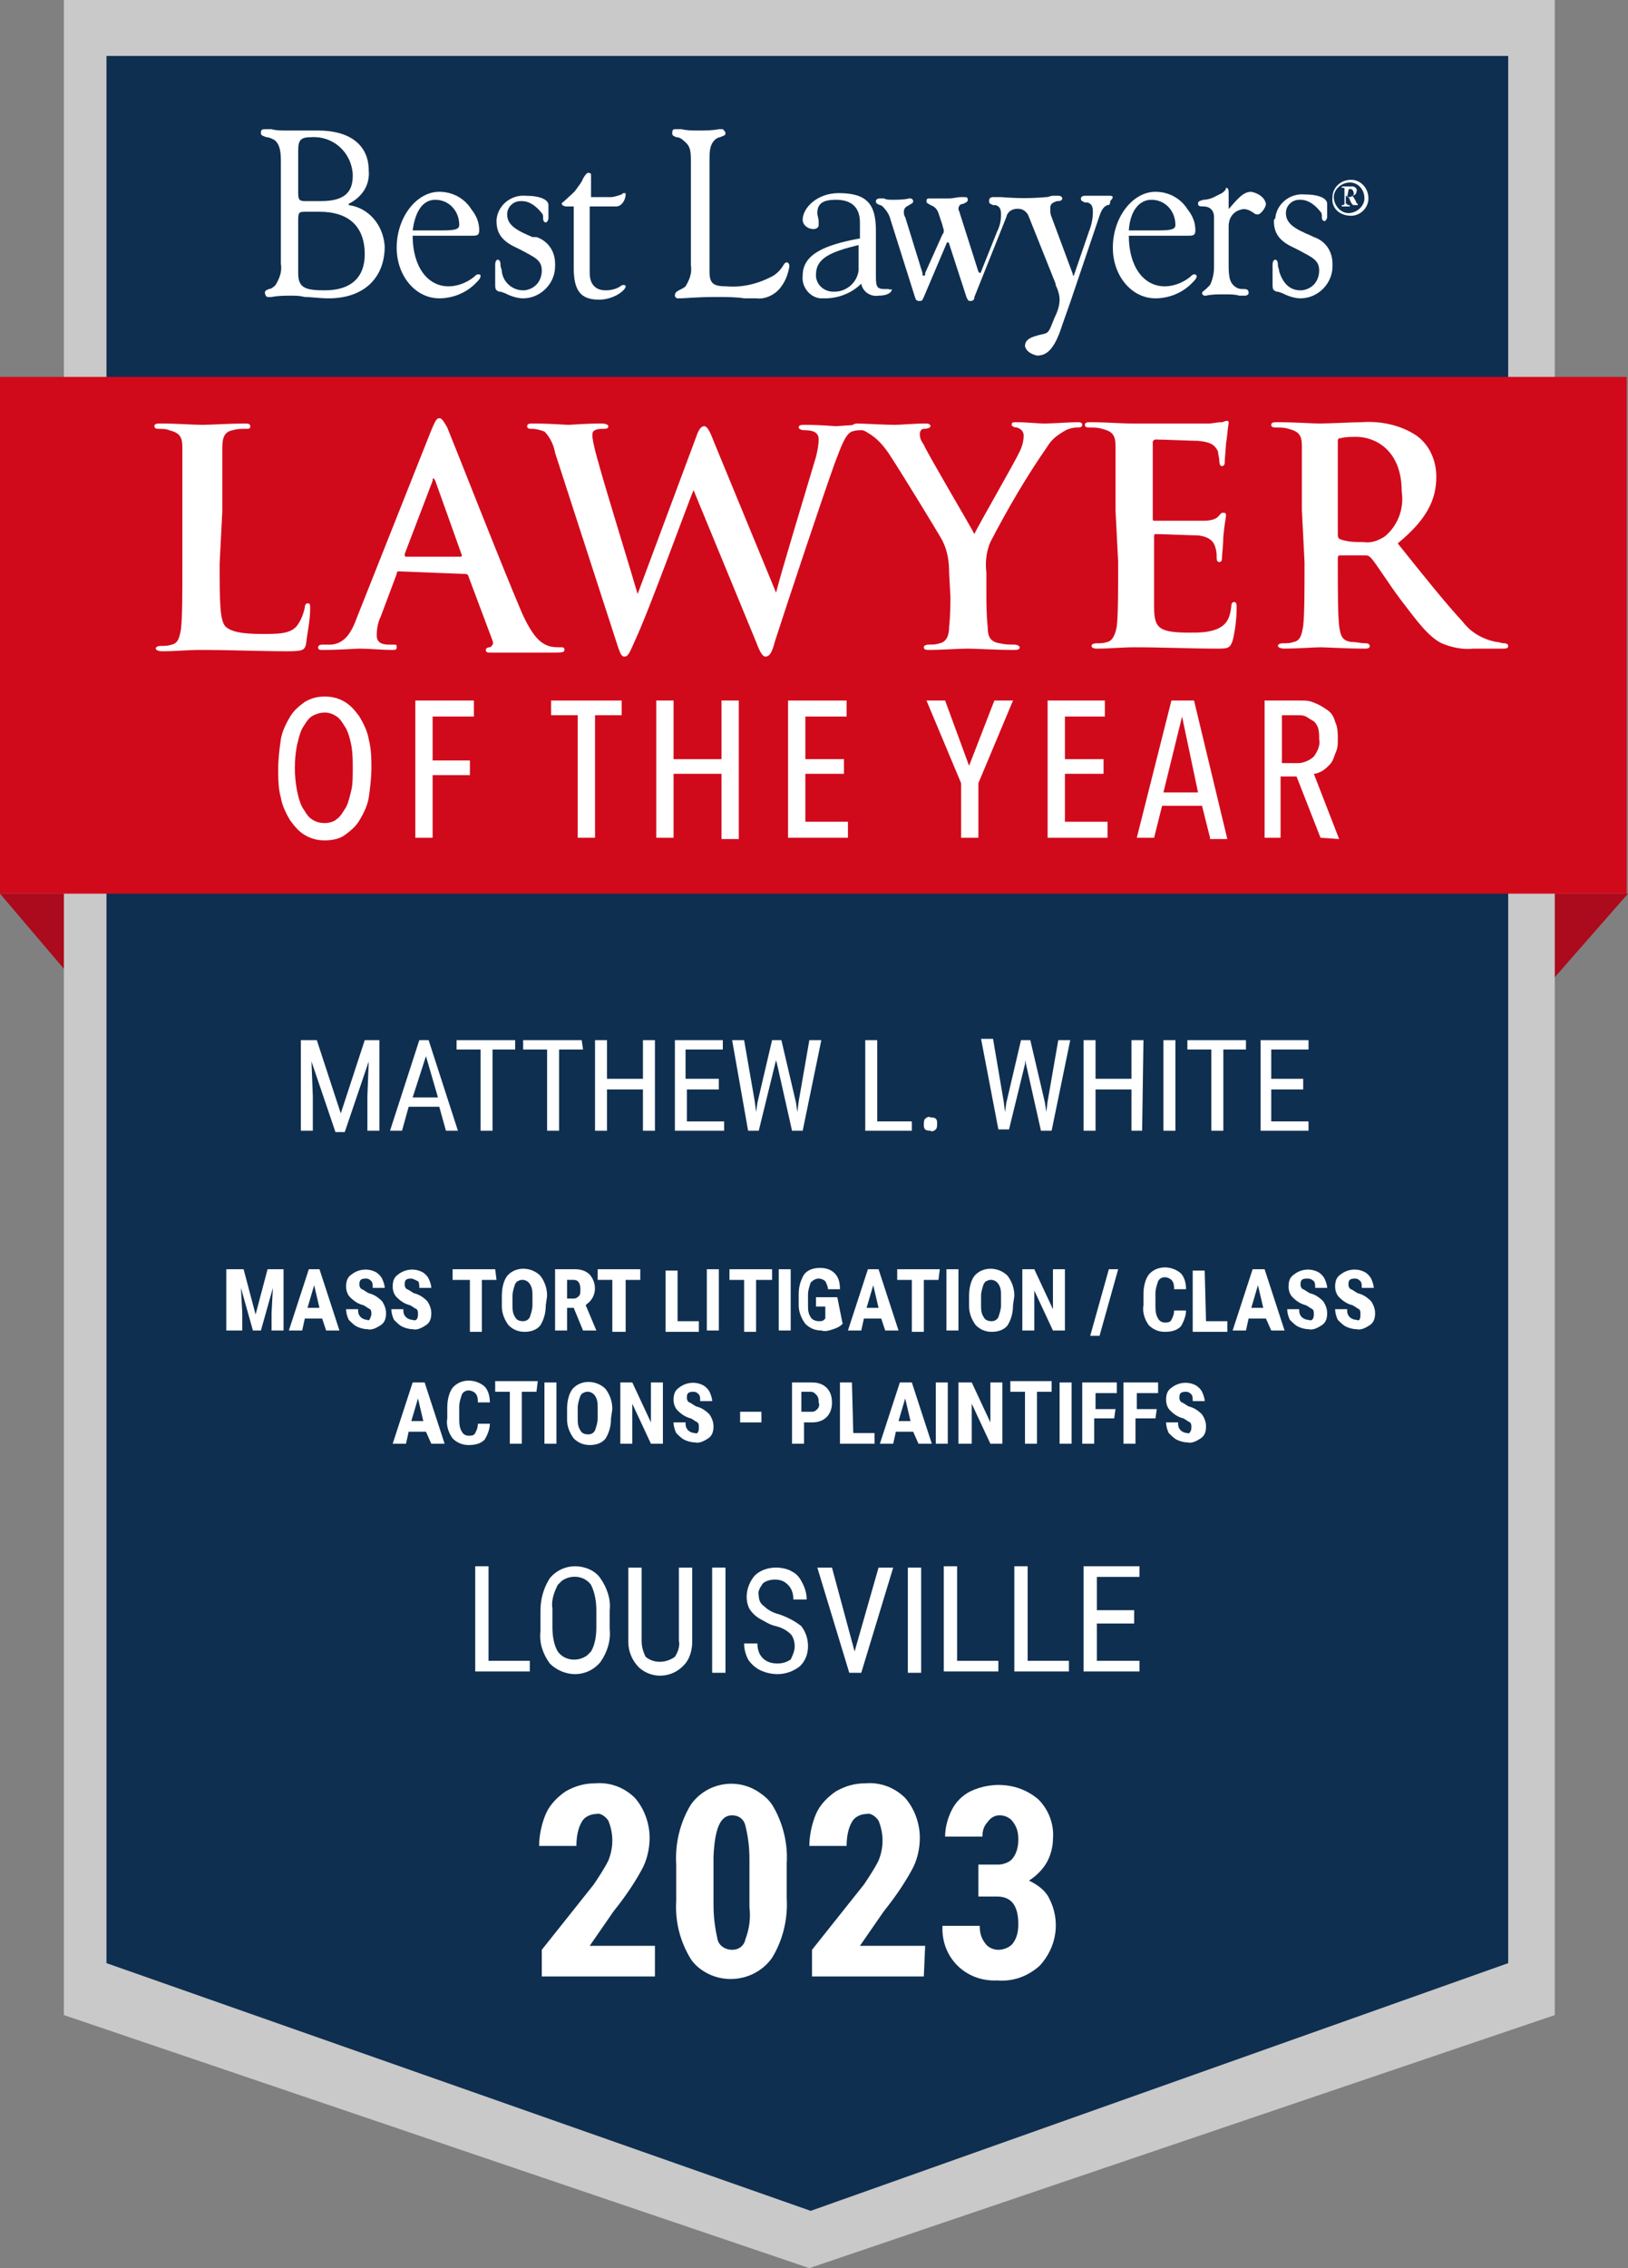 <?xml version="1.0" encoding="UTF-8"?> <svg xmlns="http://www.w3.org/2000/svg" xmlns:xlink="http://www.w3.org/1999/xlink" version="1.1" id="Layer_1" x="0px" y="0px" width="122.3px" height="170.3px" viewBox="0 0 122.3 170.3" xml:space="preserve"><rect x="0" y="0" width="122.3" height="170.3" fill="#808080" stroke="none"/> <path id="Path_48" fill="#AB0B1C" d="M0,67.1l5.7,6.7v-6.7H0z"></path> <path id="Path_49" fill="#AB0B1C" d="M116.6,67.1v6.5l5.7-6.5H116.6z"></path> <path id="Path_50" fill="#C9C9C9" d="M4.8,0v151.3l56,19l56-19V0H4.8z"></path> <path id="Path_51" fill="#0F2F50" d="M8,4.2v143.2L60.9,166l52.4-18.6V4.2H8z"></path> <rect id="Rectangle_484" y="28.3" fill="#D10A1B" width="122.2" height="38.8"></rect> <g id="Group_31" transform="translate(0 0)"> <g> <defs> <rect id="SVGID_1_" width="122.3" height="170.3"></rect> </defs> <clipPath id="SVGID_00000101068127989837619730000006514399790868476841_"> <use xlink:href="#SVGID_1_" overflow="visible"></use> </clipPath> <g id="Group_30" clip-path="url(#SVGID_00000101068127989837619730000006514399790868476841_)"> <path id="Path_52" fill="#FFFFFF" d="M26.2,15.4v-0.1c1-0.5,1.6-1.4,1.5-2.5c0-1.9-1.4-3-3.8-3c-0.4,0-0.8,0-1.2,0l-1,0 c-0.5,0-1,0-1.3-0.1l-0.4,0c-0.3,0-0.4,0-0.4,0.3c0,0.2,0.2,0.2,0.4,0.3c0.2,0,0.4,0.1,0.6,0.2c0.4,0.3,0.5,0.8,0.5,1.6v7.7 c0.1,0.6-0.1,1.1-0.4,1.6c-0.1,0.1-0.3,0.3-0.5,0.3c-0.2,0.1-0.3,0.1-0.3,0.3c0,0.1,0.1,0.3,0.2,0.3l0.3,0c0.5-0.1,1-0.1,1.5-0.1 c0.3,0,0.6,0,1,0.1c0.5,0,1.1,0.1,1.8,0.1c2.6,0,4.2-1.5,4.2-3.9C28.8,16.9,27.7,15.6,26.2,15.4 M22.4,11.3c0-0.8,0.2-1,1-1 c1.6-0.1,3,1.1,3.1,2.8c0,0,0,0.1,0,0.1c0,1.3-0.7,1.9-2.4,1.9h-1.2c-0.4,0-0.5-0.1-0.5-0.6L22.4,11.3z M24.4,21.8 c-1.5,0-2-0.2-2-1.3v-4c0-0.6,0.1-0.6,0.6-0.6h1c2.2,0,3.4,1.1,3.4,3.2C27.4,20.8,26.4,21.8,24.4,21.8"></path> <path id="Path_53" fill="#FFFFFF" d="M35.9,20.6c-0.1,0-0.2,0.1-0.3,0.2c-0.5,0.4-1.2,0.7-1.9,0.7c-1.6,0-2.7-1.5-2.7-3.8h4.4 c0.4,0,0.6,0,0.6-0.4c0-0.6-0.2-1.1-0.6-1.6c-0.5-0.8-1.4-1.3-2.4-1.3c-1.7,0-3.2,1.9-3.2,4.2c0,2.1,1.4,3.8,3.2,3.8 c1,0,2-0.4,2.7-1.1c0.3-0.3,0.4-0.4,0.4-0.6C36.1,20.6,36,20.6,35.9,20.6 M32.7,15c1,0,1.8,0.8,1.8,1.9c0,0.3-0.3,0.4-1.2,0.4H31 C31.2,15.8,31.8,15,32.7,15"></path> <path id="Path_54" fill="#FFFFFF" d="M37.3,16.6c0,0.9,0.4,1.5,1.5,2l0.4,0.2c0.9,0.5,1.5,0.7,1.5,1.5c0,0.8-0.5,1.4-1.3,1.5 c0,0-0.1,0-0.1,0c-0.8,0-1.5-0.6-1.6-1.4c0-0.2-0.1-0.3-0.1-0.5c0-0.3-0.1-0.4-0.2-0.4s-0.2,0.1-0.2,0.4l0,1.5 c0,0.4,0.1,0.4,0.3,0.5l0.1,0l0.3,0.1c0.4,0.2,0.9,0.4,1.4,0.4c1.3,0,2.4-1.1,2.4-2.4c0-0.1,0-0.1,0-0.2c0-0.9-0.5-1.7-1.4-2 L40,17.8c-1.2-0.5-1.9-0.9-1.9-1.7c0-0.6,0.5-1,1-1c0,0,0.1,0,0.1,0c0.6,0,1.1,0.4,1.5,0.9c0.1,0.1,0.1,0.2,0.1,0.4 c0,0.2,0.1,0.3,0.2,0.3s0.2-0.2,0.2-0.3l0-1c0-0.4-0.6-0.7-1.7-0.7c-1.1-0.1-2.1,0.7-2.2,1.8C37.3,16.5,37.3,16.5,37.3,16.6"></path> <path id="Path_55" fill="#FFFFFF" d="M43.8,13.4c-0.1,0.3-0.3,0.5-0.5,0.8c-0.2,0.3-0.5,0.5-0.8,0.8c-0.2,0.2-0.3,0.2-0.3,0.3 c0,0.1,0.2,0.2,0.3,0.2h0.6v4.6c0,1.7,0.5,2.4,1.9,2.4c1.1,0,2-0.7,2-1c0-0.1-0.1-0.1-0.2-0.1c-0.1,0-0.2,0.1-0.2,0.1 c-0.3,0.2-0.7,0.3-1.1,0.3c-0.8,0-1.2-0.5-1.2-1.3v-5H46l0.2,0l0.1,0c0.4,0,0.7-0.5,0.7-0.9c0-0.1,0-0.1-0.1-0.1 c-0.1,0-0.1,0-0.2,0.1c-0.3,0.1-0.6,0.2-0.8,0.2h-1.5v-1.6c0-0.1,0-0.2-0.1-0.2C44.1,12.9,44,13.1,43.8,13.4"></path> <path id="Path_56" fill="#FFFFFF" d="M54,9.7c-0.5,0.1-1,0.1-1.6,0.1c-0.4,0-0.8,0-1.2-0.1l-0.4,0c-0.2,0-0.3,0-0.3,0.3 c0,0.2,0.1,0.2,0.3,0.3c0.2,0,0.4,0.1,0.6,0.3c0.5,0.4,0.5,0.8,0.5,1.6v7.7c0.1,0.6-0.1,1.1-0.4,1.6c-0.1,0.1-0.3,0.2-0.5,0.3 c-0.2,0.1-0.3,0.2-0.3,0.4c0,0.1,0.1,0.2,0.2,0.2l0.2,0c0.4,0,1.2-0.1,2.6-0.1c0.9,0,1.6,0,2.2,0.1l0.9,0 c0.7,0.1,1.5-0.3,1.9-0.9c0.3-0.4,0.5-0.9,0.6-1.5c0-0.2-0.1-0.3-0.2-0.3s-0.2,0.1-0.3,0.3c-0.2,0.3-0.4,0.5-0.7,0.7 c-1.1,0.6-2.3,0.9-3.5,0.8c-1,0-1.3-0.2-1.3-1.1v-8.3c0-0.7,0-1.2,0.4-1.6c0.1-0.1,0.3-0.2,0.4-0.2c0.2-0.1,0.4-0.1,0.4-0.3 c0-0.1-0.1-0.2-0.2-0.3c0,0,0,0,0,0L54,9.7z"></path> <path id="Path_57" fill="#FFFFFF" d="M66.7,21.7l-0.3,0c-0.6,0-0.6-0.3-0.6-1.1v-3.3c0-2-0.7-2.8-2.8-2.8c-1.6,0-2.7,1.1-2.7,2 c0,0.4,0.4,0.7,0.8,0.7c0,0,0,0,0,0c0.2,0,0.4-0.1,0.4-0.3l0-0.3c0-0.2-0.1-0.4-0.1-0.6c0-0.7,0.4-1,1.4-1c1.2,0,1.8,0.6,1.8,1.7 v1.2c-2.7,0.5-4.3,1.2-4.3,2.8c-0.1,0.8,0.5,1.6,1.3,1.7c0.1,0,0.2,0,0.4,0c1,0,2-0.4,2.7-1.1c0.1,0.6,0.7,1,1.3,0.9 c0.6,0,1-0.2,1-0.5C66.9,21.8,66.8,21.7,66.7,21.7 M64.5,20.3c-0.1,0.9-0.9,1.6-1.8,1.6c0,0-0.1,0-0.1,0c-0.6,0-1.2-0.4-1.3-1.1 c0-0.1,0-0.2,0-0.2c0-1.2,1.1-1.7,3.2-2.2L64.5,20.3z"></path> <path id="Path_58" fill="#FFFFFF" d="M89.7,20.6c-0.1,0-0.2,0.1-0.3,0.2c-0.5,0.4-1.2,0.7-1.9,0.7c-1.6,0-2.7-1.5-2.7-3.8h4.4 c0.4,0,0.6,0,0.6-0.4c0-0.6-0.2-1.1-0.6-1.6c-0.5-0.8-1.4-1.3-2.4-1.3c-1.7,0-3.2,1.9-3.2,4.2c0,2.1,1.4,3.8,3.2,3.8 c1,0,2-0.4,2.7-1.1c0.3-0.3,0.4-0.4,0.4-0.6C89.8,20.6,89.8,20.6,89.7,20.6 M86.5,15c1,0,1.8,0.8,1.8,1.9c0,0.3-0.3,0.4-1.2,0.4 h-2.3C84.9,15.8,85.6,15,86.5,15"></path> <path id="Path_59" fill="#FFFFFF" d="M91.8,14.5l-0.6,0.3c-0.2,0.1-0.5,0.2-0.8,0.2c-0.3,0.1-0.4,0.1-0.4,0.3 c0,0.2,0.2,0.2,0.4,0.2c0.5,0,0.8,0.3,0.8,0.8v3.8c0,0.4-0.1,0.9-0.3,1.3c-0.1,0.1-0.2,0.2-0.3,0.3c-0.1,0.1-0.3,0.2-0.3,0.3 c0,0.1,0.1,0.2,0.2,0.2c0,0,0,0,0,0l0.1,0c0.4-0.1,0.9-0.1,1.3-0.1c0.5,0,0.9,0,1.2,0.1l0.4,0c0.2,0,0.3-0.1,0.3-0.2 c0-0.3-0.2-0.3-0.4-0.3c-0.2,0-0.3,0-0.5-0.1c-0.5-0.3-0.6-0.7-0.6-1.7V17c0-0.7,0.4-1.2,1.1-1.3c0.3,0,0.5,0.1,0.8,0.3 c0.1,0.1,0.2,0.1,0.3,0.1c0.2,0,0.6-0.5,0.6-0.8c-0.1-0.5-0.6-0.8-1.1-0.9c-0.6,0-1,0.5-1.7,1.3v-1.1c0-0.3,0-0.5-0.2-0.5 C92.1,14.3,91.9,14.4,91.8,14.5"></path> <path id="Path_60" fill="#FFFFFF" d="M95.7,16.6c0,0.9,0.4,1.5,1.5,2l0.4,0.2c0.9,0.5,1.5,0.7,1.5,1.5c0,0.8-0.5,1.4-1.3,1.5 c0,0-0.1,0-0.1,0c-0.8,0-1.3-0.5-1.6-1.4c0-0.2-0.1-0.3-0.1-0.5c0-0.3-0.1-0.4-0.2-0.4s-0.2,0.1-0.2,0.4l0,1.5 c0,0.4,0.1,0.4,0.3,0.5l0.1,0l0.3,0.1c0.4,0.2,0.9,0.4,1.4,0.4c1.3,0,2.4-1.1,2.4-2.4c0-0.1,0-0.1,0-0.2c0-0.9-0.5-1.7-1.4-2 l-0.2-0.1c-1.2-0.5-1.9-0.9-1.9-1.7c0-0.6,0.5-1,1-1c0,0,0.1,0,0.1,0c0.6,0,1.1,0.4,1.5,0.9c0.1,0.1,0.1,0.2,0.1,0.4 c0,0.2,0.1,0.3,0.2,0.3s0.2-0.2,0.2-0.3l0-1c0-0.4-0.6-0.7-1.7-0.7c-1.1-0.1-2.1,0.7-2.2,1.8C95.7,16.5,95.7,16.5,95.7,16.6"></path> <path id="Path_61" fill="#FFFFFF" d="M83.4,14.7l-0.2,0c-0.2,0-0.5,0-0.7,0c-0.2,0-0.5,0-0.7,0l-0.3,0c-0.2,0-0.3,0.1-0.3,0.2 c0,0.2,0.1,0.2,0.3,0.3l0.2,0c0.3,0.1,0.4,0.3,0.4,0.7c0,0.5-0.1,1-0.3,1.5l-1.1,3.2c0,0.1-0.1,0.1-0.1,0.1c0,0,0-0.1,0-0.1 L79,16.3c-0.1-0.2-0.1-0.4-0.1-0.7c0-0.3,0.2-0.4,0.5-0.5l0.1,0c0.2,0,0.3-0.1,0.3-0.2s-0.1-0.2-0.3-0.2l-0.4,0 c-0.2,0-0.3,0.1-0.5,0.1c-1.1,0.1-2.2,0.1-3.4,0l0,0c-0.1,0-0.2,0-0.3,0l-0.3,0c-0.2,0-0.3,0.1-0.3,0.3c0,0.2,0.1,0.2,0.3,0.3 l0.2,0c0.3,0.1,0.4,0.3,0.4,0.7c0,0.5-0.1,0.9-0.3,1.3l-1.2,3c0,0.1-0.1,0.1-0.1,0.1s0,0-0.1-0.1l-1.4-4.4c0-0.1-0.1-0.2-0.1-0.3 c0-0.3,0.2-0.4,0.4-0.4c0.1-0.1,0.3-0.1,0.3-0.3c0-0.2-0.1-0.2-0.3-0.2l-0.2,0c-0.3,0-0.6,0.1-0.9,0.1c-0.4,0-0.7,0-1,0l-0.4,0 c-0.2,0-0.3,0-0.3,0.2s0.2,0.2,0.3,0.3c0.3,0.1,0.5,0.3,0.6,0.6l0.3,0.9c0,0.1,0.1,0.3,0.1,0.4c0,0.1,0,0.2-0.1,0.3l-1.3,2.9 l0,0.1c0,0,0,0.1-0.1,0.1s-0.1,0-0.1-0.2l-1.3-4.2c-0.1-0.1-0.1-0.3-0.1-0.4c0-0.3,0.2-0.4,0.4-0.5c0.1-0.1,0.3-0.1,0.3-0.3 c0-0.1-0.1-0.2-0.2-0.2l-0.1,0c-0.4,0.1-0.9,0.1-1.3,0.1c-0.2,0-0.4,0-0.6-0.1l-0.3,0c-0.2,0-0.3,0.1-0.3,0.2 c0,0.2,0.1,0.2,0.3,0.3c0.1,0,0.2,0.1,0.2,0.1c0.3,0.3,0.5,0.6,0.6,1l1.8,5.7c0.1,0.3,0.1,0.4,0.4,0.4c0.2,0,0.2-0.1,0.3-0.3 l1.7-4c0-0.1,0.1-0.1,0.1-0.1s0.1,0,0.1,0.1l1.3,4c0.1,0.2,0.1,0.3,0.3,0.3c0.2,0,0.3-0.1,0.3-0.3l2.4-6c0.1-0.5,0.6-0.7,1.1-0.6 c0.3,0.1,0.5,0.3,0.6,0.6c0.4,1,2,5,2,5l0,0.1c0.2,0.4,0.3,0.8,0.3,1.1c0,0.5-0.2,1-0.4,1.4l0,0c-0.4,1-0.4,1.1-0.9,1.2 c-0.9,0.2-1.3,0.4-1.3,0.9c0.1,0.4,0.5,0.6,0.9,0.7c0.7,0,1.3-0.4,1.9-2.3l0.6-1.7l0,0l2.2-6.5c0.1-0.3,0.2-0.5,0.4-0.7 c0.1,0,0.1-0.1,0.2-0.1c0.1,0,0.2,0,0.2-0.3C83.7,14.8,83.6,14.7,83.4,14.7"></path> <path id="Path_62" fill="#FFFFFF" d="M100.1,14.8c0-0.7,0.6-1.3,1.4-1.3c0.7,0,1.3,0.6,1.3,1.4c0,0.7-0.6,1.3-1.3,1.3 C100.6,16.2,100,15.6,100.1,14.8 M101.4,13.7c-0.6,0-1.2,0.5-1.2,1.1c0,0.6,0.5,1.2,1.1,1.2c0.6,0,1.2-0.5,1.2-1.1c0,0,0,0,0,0 C102.5,14.2,102,13.7,101.4,13.7C101.4,13.7,101.4,13.7,101.4,13.7 M101.2,15.3c0,0.1,0,0.1,0.2,0.1v0.1h-0.6v-0.1 c0.1,0,0.2,0,0.2-0.1v-1.1c0-0.1,0-0.1-0.2-0.1v-0.1h0.8c0.2,0,0.4,0.2,0.3,0.4c0,0.2-0.2,0.3-0.4,0.3v0c0.2,0,0.2,0.2,0.3,0.3 c0.1,0.2,0.1,0.3,0.2,0.3v0.1h-0.3c-0.2,0-0.3-0.5-0.4-0.6s-0.2-0.1-0.2-0.1V15.3z M101.2,14.8c0.2,0,0.5,0,0.5-0.3 c0-0.1-0.1-0.3-0.2-0.3c0,0,0,0-0.1,0c-0.1,0-0.1,0-0.1,0.1L101.2,14.8z"></path> <path id="Path_63" fill="#FFFFFF" d="M16.5,42.3c0,2.9,0,4.4,0.5,4.8c0.4,0.3,1,0.5,2.7,0.5c1.2,0,2.1,0,2.6-0.6 c0.3-0.4,0.5-0.9,0.6-1.4c0-0.2,0.1-0.3,0.2-0.3c0.2,0,0.2,0.1,0.2,0.4c0,0.9-0.2,1.7-0.3,2.6c-0.1,0.5-0.2,0.6-1.4,0.6 c-2.1,0-4.1-0.1-6.6-0.1c-0.9,0-1.8,0.1-2.8,0.1c-0.3,0-0.5-0.1-0.5-0.2c0-0.1,0.1-0.2,0.4-0.2c0.3,0,0.5,0,0.8-0.1 c0.5-0.1,0.6-0.6,0.7-1.2c0.1-0.9,0.1-2.7,0.1-4.8v-4c0-3.4,0-4.1,0-4.8c0-0.8-0.2-1.1-1-1.3c-0.2-0.1-0.5-0.1-0.7-0.1 c-0.2,0-0.4,0-0.4-0.2c0-0.2,0.2-0.2,0.5-0.2c1.1,0,2.5,0.1,3.1,0.1c0.5,0,2.2-0.1,3.1-0.1c0.3,0,0.5,0,0.5,0.2 c0,0.2-0.1,0.2-0.4,0.2c-0.3,0-0.6,0-0.9,0.1c-0.6,0.1-0.8,0.5-0.8,1.3c0,0.7,0,1.4,0,4.8L16.5,42.3z"></path> <path id="Path_64" fill="#FFFFFF" d="M30,42.9c-0.1,0-0.2,0-0.2,0.2l-1.2,3.2c-0.2,0.4-0.3,0.9-0.3,1.4c0,0.4,0.2,0.7,0.9,0.7 h0.3c0.3,0,0.3,0,0.3,0.2c0,0.2-0.1,0.2-0.4,0.2c-0.7,0-1.7-0.1-2.4-0.1c-0.2,0-1.5,0.1-2.7,0.1c-0.3,0-0.4,0-0.4-0.2 c0-0.1,0.1-0.2,0.3-0.2c0.2,0,0.4,0,0.7,0c1-0.1,1.5-0.9,1.9-2l5.6-14.1c0.3-0.7,0.4-0.9,0.6-0.9c0.2,0,0.3,0.2,0.6,0.7 c0.5,1.2,4.1,10.4,5.6,13.9c0.9,2,1.5,2.3,2,2.5c0.3,0.1,0.6,0.1,0.9,0.1c0.2,0,0.3,0,0.3,0.2c0,0.2-0.2,0.2-1,0.2 c-0.8,0-2.6,0-4.4,0c-0.4,0-0.5,0-0.5-0.2c0-0.1,0.1-0.2,0.3-0.2c0.2-0.1,0.3-0.3,0.2-0.5c0,0,0,0,0,0l-1.8-4.8 c0-0.1-0.1-0.2-0.2-0.2L30,42.9z M34.6,41.8c0.1,0,0.1-0.1,0.1-0.1l-2-5.6c-0.1-0.2-0.2-0.3-0.2,0l-2.1,5.5c0,0.1,0,0.2,0.1,0.2 L34.6,41.8z"></path> <path id="Path_65" fill="#FFFFFF" d="M41.7,34c-0.1-0.6-0.4-1.2-0.8-1.6c-0.3-0.1-0.6-0.2-0.9-0.2c-0.2,0-0.4,0-0.4-0.2 c0-0.2,0.2-0.2,0.5-0.2c1.2,0,2.4,0.1,2.6,0.1s1.2-0.1,2.5-0.1c0.3,0,0.5,0.1,0.5,0.2c0,0.2-0.2,0.2-0.4,0.2 c-0.2,0-0.4,0-0.6,0.1c-0.2,0.1-0.2,0.2-0.2,0.5c0.1,0.7,0.3,1.4,0.5,2.1c0.4,1.5,2.5,8.3,2.9,9.7l4.4-11.8 c0.2-0.6,0.4-0.8,0.6-0.8c0.2,0,0.4,0.3,0.7,1.1l4.7,11.4c0.4-1.6,2.2-7.5,3-10.2c0.1-0.4,0.2-0.9,0.2-1.3c0-0.4-0.2-0.7-1.1-0.7 c-0.2,0-0.4-0.1-0.4-0.2c0-0.2,0.2-0.2,0.5-0.2c1.2,0,2.1,0.1,2.3,0.1c0.2,0,1.1-0.1,1.9-0.1c0.2,0,0.4,0,0.4,0.2 c0,0.2-0.1,0.2-0.3,0.2c-0.3,0-0.5,0-0.8,0.1c-0.5,0.2-0.8,1.1-1.3,2.4c-1,2.8-3.4,10-4.5,13.4c-0.2,0.8-0.4,1.1-0.7,1.1 c-0.2,0-0.4-0.3-0.7-1.1l-4.7-11.4c-0.5,1.2-3.4,9.2-4.4,11.3c-0.4,0.9-0.5,1.2-0.8,1.2c-0.2,0-0.3-0.2-0.5-0.8L41.7,34z"></path> <path id="Path_66" fill="#FFFFFF" d="M71.3,43c0-0.8-0.1-1.6-0.5-2.4c-0.2-0.4-3.2-5.3-4-6.5c-0.4-0.6-0.9-1.2-1.6-1.6 c-0.3-0.2-0.6-0.3-0.9-0.3c-0.2,0-0.3,0-0.3-0.2c0-0.1,0.2-0.2,0.4-0.2c0.4,0,2.1,0.1,2.8,0.1c0.5,0,1.4-0.1,2.4-0.1 c0.2,0,0.3,0.1,0.3,0.2c0,0.1-0.2,0.2-0.5,0.2c-0.2,0-0.3,0.2-0.3,0.4c0,0.3,0.1,0.5,0.3,0.8c0.3,0.7,3.5,6.1,3.8,6.7 c0.2-0.5,3.1-5.5,3.4-6.2c0.2-0.4,0.3-0.8,0.3-1.2c0-0.3-0.2-0.5-0.5-0.6c-0.2,0-0.4-0.1-0.4-0.2c0-0.2,0.1-0.2,0.4-0.2 c0.7,0,1.5,0.1,2.1,0.1c0.5,0,2-0.1,2.4-0.1c0.2,0,0.4,0,0.4,0.2c0,0.2-0.2,0.2-0.4,0.2c-0.3,0-0.7,0.1-1,0.3 c-0.5,0.3-0.9,0.6-1.2,1.1c-1.6,2.3-3,4.7-4.3,7.2c-0.3,0.7-0.4,1.5-0.3,2.3v1.8c0,0.4,0,1.3,0.1,2.3c0,0.7,0.2,1.1,0.9,1.2 c0.4,0.1,0.7,0.1,1.1,0.1c0.2,0,0.4,0.1,0.4,0.2c0,0.2-0.2,0.2-0.5,0.2c-1.4,0-2.8-0.1-3.4-0.1c-0.6,0-2,0.1-2.8,0.1 c-0.3,0-0.5,0-0.5-0.2c0-0.1,0.1-0.2,0.4-0.2c0.3,0,0.5,0,0.8-0.1c0.5-0.1,0.7-0.6,0.7-1.2c0.1-0.9,0.1-1.9,0.1-2.3L71.3,43z"></path> <path id="Path_67" fill="#FFFFFF" d="M83.8,38.3c0-3.4,0-4.1,0-4.8c0-0.8-0.2-1.1-1-1.3c-0.3-0.1-0.6-0.1-0.9-0.1 c-0.2,0-0.4,0-0.4-0.2s0.2-0.2,0.5-0.2c1,0,2.1,0.1,3.2,0.1c0.7,0,5.2,0,5.6,0c0.3,0,0.6-0.1,1-0.1c0.1,0,0.2-0.1,0.4-0.1 c0.1,0,0.1,0.1,0.1,0.2c-0.1,0.5-0.1,1-0.2,1.5c0,0.2-0.1,1.2-0.1,1.5c0,0.1-0.1,0.2-0.2,0.2s-0.2-0.1-0.2-0.4 c0-0.2-0.1-0.5-0.1-0.7c-0.2-0.4-0.4-0.7-1.5-0.8c-0.4,0-2.7-0.1-3.2-0.1c-0.1,0-0.2,0.1-0.2,0.2v5.7c0,0.2,0,0.2,0.2,0.2 c0.5,0,3.1,0,3.6,0c0.5,0,0.9-0.1,1.1-0.3c0.2-0.2,0.2-0.3,0.4-0.3c0.1,0,0.2,0,0.2,0.2s-0.1,0.5-0.2,1.6c0,0.5-0.1,1.4-0.1,1.5 c0,0.2,0,0.4-0.2,0.4c-0.2,0-0.2-0.2-0.2-0.4c0-0.2,0-0.4-0.1-0.7c-0.1-0.4-0.4-0.8-1.3-0.9c-0.4,0-2.7-0.1-3.2-0.1 c-0.1,0-0.1,0.1-0.1,0.2v1.8c0,0.8,0,2.8,0,3.5c0,1.6,0.4,1.9,2.7,1.9c0.7,0,1.4,0,2.1-0.3c0.6-0.3,0.9-0.7,1-1.7 c0-0.2,0.1-0.3,0.2-0.3c0.2,0,0.2,0.2,0.2,0.4c0,0.8-0.1,1.7-0.3,2.5c-0.2,0.6-0.4,0.6-1.2,0.6c-2,0-4-0.1-6.2-0.1 c-0.9,0-1.8,0.1-2.8,0.1c-0.3,0-0.4-0.1-0.4-0.2c0-0.1,0.1-0.2,0.4-0.2c0.3,0,0.5,0,0.8-0.1c0.4-0.1,0.6-0.6,0.7-1.2 c0.1-0.9,0.1-2.7,0.1-4.8L83.8,38.3z"></path> <path id="Path_68" fill="#FFFFFF" d="M97.8,38.3c0-3.4,0-4.1,0-4.8c0-0.8-0.2-1.1-1-1.3c-0.3-0.1-0.6-0.1-0.9-0.1 c-0.2,0-0.4,0-0.4-0.2c0-0.2,0.2-0.2,0.5-0.2c1.2,0,2.6,0.1,3.1,0.1c0.8,0,2.5-0.1,3.2-0.1c1.4-0.1,2.9,0.2,4.1,1 c1,0.7,1.5,1.9,1.5,3.1c0,1.7-0.7,3.2-2.9,5c2,2.5,3.6,4.5,4.9,5.9c0.6,0.8,1.5,1.3,2.5,1.5c0.2,0,0.4,0.1,0.6,0.1 c0.2,0,0.3,0.1,0.3,0.2c0,0.2-0.2,0.2-0.4,0.2h-2.2c-0.8,0.1-1.7-0.1-2.4-0.4c-1-0.5-1.8-1.6-3.1-3.3c-0.9-1.2-1.9-2.8-2.2-3.1 c-0.1-0.1-0.2-0.2-0.4-0.2l-1.9,0c-0.1,0-0.2,0-0.2,0.2v0.3c0,2.1,0,3.9,0.1,4.8c0.1,0.7,0.2,1.1,0.9,1.2c0.4,0,0.7,0.1,1.1,0.1 c0.2,0,0.3,0.1,0.3,0.2c0,0.2-0.2,0.2-0.4,0.2c-1.3,0-3-0.1-3.3-0.1c-0.4,0-1.8,0.1-2.7,0.1c-0.3,0-0.5-0.1-0.5-0.2 c0-0.1,0.1-0.2,0.4-0.2c0.3,0,0.5,0,0.8-0.1c0.5-0.1,0.6-0.6,0.7-1.2c0.1-0.9,0.1-2.7,0.1-4.8L97.8,38.3z M100.5,40.1 c0,0.2,0,0.3,0.2,0.4c0.6,0.2,1.1,0.2,1.7,0.2c0.6,0.1,1.1-0.1,1.6-0.4c1-0.8,1.5-2.1,1.3-3.4c0-3.2-2.1-4.1-3.4-4.1 c-0.4,0-0.8,0-1.2,0.1c-0.2,0-0.2,0.1-0.2,0.3L100.5,40.1z"></path> <path id="Path_69" fill="#FFFFFF" d="M27.9,57.7c0,0.7-0.1,1.5-0.2,2.2c-0.1,0.6-0.4,1.2-0.7,1.7c-0.3,0.5-0.7,0.8-1.1,1.1 c-0.4,0.3-1,0.4-1.5,0.4c-0.5,0-1-0.1-1.5-0.4c-0.5-0.3-0.8-0.7-1.1-1.1c-0.3-0.5-0.6-1.1-0.7-1.7c-0.2-0.7-0.2-1.5-0.2-2.2 c0-0.7,0.1-1.5,0.2-2.2c0.1-0.6,0.4-1.2,0.7-1.7c0.3-0.5,0.7-0.8,1.1-1.1c0.5-0.3,1-0.4,1.5-0.4c0.5,0,1,0.1,1.5,0.4 c0.5,0.3,0.8,0.7,1.1,1.1c0.3,0.5,0.6,1.1,0.7,1.7C27.9,56.3,27.9,57,27.9,57.7 M26.5,57.7c0-0.6,0-1.1-0.1-1.7 c-0.1-0.5-0.2-0.9-0.4-1.3c-0.2-0.3-0.4-0.7-0.7-0.9c-0.3-0.2-0.6-0.3-0.9-0.3c-0.3,0-0.7,0.1-1,0.3c-0.3,0.2-0.5,0.6-0.7,0.9 c-0.2,0.4-0.3,0.9-0.4,1.3c-0.2,1.1-0.2,2.2,0,3.3c0.1,0.5,0.2,0.9,0.4,1.3c0.2,0.3,0.4,0.7,0.7,0.9c0.3,0.2,0.6,0.3,1,0.3 c0.3,0,0.7-0.1,0.9-0.3c0.3-0.2,0.5-0.6,0.7-0.9c0.2-0.4,0.3-0.9,0.4-1.3C26.5,58.9,26.5,58.3,26.5,57.7"></path> <path id="Path_70" fill="#FFFFFF" d="M32.5,53.8v3.3h2.8v1.1h-2.8v4.7h-1.3V52.6h4.4v1.2H32.5z"></path> <path id="Path_71" fill="#FFFFFF" d="M44.7,53.7v9.2h-1.3v-9.2h-2v-1.1h5.3v1.1H44.7z"></path> <path id="Path_72" fill="#FFFFFF" d="M54.2,62.9v-4.8h-3.6v4.8h-1.3V52.6h1.3V57h3.6v-4.4h1.3v10.4H54.2z"></path> <path id="Path_73" fill="#FFFFFF" d="M59.2,62.9V52.6h4.4v1.2h-3.1V57h2.9v1.1h-2.9v3.6h3.2v1.2L59.2,62.9z"></path> <path id="Path_74" fill="#FFFFFF" d="M73.5,58.8v4.1h-1.3v-4.1l-2.6-6.2h1.4l1.8,4.9l1.9-4.9h1.4L73.5,58.8z"></path> <path id="Path_75" fill="#FFFFFF" d="M78.7,62.9V52.6H83v1.2H80V57h2.9v1.1H80v3.6h3.2v1.2L78.7,62.9z"></path> <path id="Path_76" fill="#FFFFFF" d="M90.9,62.9l-0.6-2.4h-3l-0.6,2.4h-1.3L88,52.6h1.7l2.5,10.4H90.9z M88.8,53.8L88.8,53.8 l-1.4,5.7h2.6L88.8,53.8z"></path> <path id="Path_77" fill="#FFFFFF" d="M99.2,62.9l-1.8-4.6h-1.2v4.6H95V52.6h2.7c0.4,0,0.7,0,1.1,0.2c0.3,0.1,0.6,0.3,0.9,0.5 c0.3,0.2,0.5,0.5,0.6,0.9c0.2,0.4,0.2,0.9,0.2,1.3c0,0.4,0,0.7-0.2,1.1c-0.1,0.3-0.2,0.6-0.4,0.8c-0.2,0.2-0.4,0.4-0.6,0.5 c-0.2,0.1-0.4,0.2-0.6,0.2l1.9,4.9L99.2,62.9z M99.1,55.5c0-0.3,0-0.6-0.1-0.9c-0.1-0.2-0.2-0.4-0.4-0.5 c-0.2-0.1-0.3-0.2-0.5-0.3c-0.2-0.1-0.4-0.1-0.6-0.1h-1.2v3.6h1.2c0.4,0,0.9-0.2,1.2-0.5C99,56.4,99.2,55.9,99.1,55.5"></path> <path id="Path_78" fill="#FFFFFF" d="M23.8,78.1l1.8,5.5l1.8-5.5h1.1v6.8h-0.9v-2.6l0.1-2.6l-1.8,5.3h-0.7l-1.8-5.3l0.1,2.6v2.6 h-0.9v-6.8L23.8,78.1z"></path> <path id="Path_79" fill="#FFFFFF" d="M33,83.1h-2.3l-0.5,1.8h-0.9l2.2-6.8h0.7l2.2,6.8h-0.9L33,83.1z M31,82.4h1.9l-0.9-3.1 L31,82.4z"></path> <path id="Path_80" fill="#FFFFFF" d="M38.7,78.8H37v6.1h-0.9v-6.1h-1.8v-0.7h4.4V78.8z"></path> <path id="Path_81" fill="#FFFFFF" d="M43.8,78.8H42v6.1h-0.9v-6.1h-1.8v-0.7h4.4L43.8,78.8z"></path> <path id="Path_82" fill="#FFFFFF" d="M49.2,84.9h-0.9v-3.1h-2.7v3.1h-0.9v-6.8h0.9V81h2.7v-2.9h0.9V84.9z"></path> <path id="Path_83" fill="#FFFFFF" d="M54,81.8h-2.4v2.4h2.8v0.7h-3.7v-6.8h3.6v0.7h-2.8V81H54V81.8z"></path> <path id="Path_84" fill="#FFFFFF" d="M56.7,82.7l0.1,0.8l0.1-0.7l1.1-4.7h0.7l1.1,4.7l0.1,0.7l0.1-0.8l0.8-4.6h0.9l-1.4,6.8h-0.8 l-1.1-4.9l-0.1-0.4l-0.1,0.4l-1.2,4.9h-0.8L55,78.1h0.9L56.7,82.7z"></path> <path id="Path_85" fill="#FFFFFF" d="M65.8,84.2h2.7v0.7h-3.5v-6.8h0.9V84.2z"></path> <path id="Path_86" fill="#FFFFFF" d="M69.4,84.4c0-0.1,0-0.3,0.1-0.4c0.1-0.1,0.3-0.2,0.4-0.1c0.1,0,0.3,0,0.4,0.1 c0.1,0.1,0.1,0.2,0.1,0.4c0,0.1,0,0.3-0.1,0.4c-0.1,0.1-0.3,0.2-0.4,0.1c-0.1,0-0.3,0-0.4-0.1C69.4,84.7,69.4,84.6,69.4,84.4"></path> <path id="Path_87" fill="#FFFFFF" d="M75.4,82.7l0.1,0.8l0.1-0.7l1.1-4.7h0.7l1.1,4.7l0.1,0.7l0.1-0.8l0.8-4.6h0.9l-1.4,6.8h-0.8 l-1.1-4.9l-0.1-0.4L77,79.9l-1.2,4.9h-0.8l-1.3-6.8h0.9L75.4,82.7z"></path> <path id="Path_88" fill="#FFFFFF" d="M85.8,84.9H85v-3.1h-2.7v3.1h-0.9v-6.8h0.9V81H85v-2.9h0.9L85.8,84.9z"></path> <rect id="Rectangle_485" x="87.4" y="78.1" fill="#FFFFFF" width="0.9" height="6.8"></rect> <path id="Path_89" fill="#FFFFFF" d="M93.7,78.8h-1.8v6.1H91v-6.1h-1.8v-0.7h4.4V78.8z"></path> <path id="Path_90" fill="#FFFFFF" d="M97.9,81.8h-2.4v2.4h2.8v0.7h-3.6v-6.8h3.6v0.7h-2.8V81h2.4L97.9,81.8z"></path> <path id="Path_91" fill="#FFFFFF" d="M18.3,95.3l0.9,3.4l0.9-3.4h1.2v4.6h-0.9v-1.3l0.1-1.9l-0.9,3.2h-0.6l-0.9-3.2l0.1,1.9v1.3 H17v-4.6H18.3z"></path> <path id="Path_92" fill="#FFFFFF" d="M24.2,99h-1.3l-0.2,0.9h-1l1.5-4.6H24l1.5,4.6h-1L24.2,99z M23.1,98.2H24l-0.4-1.7 L23.1,98.2z"></path> <path id="Path_93" fill="#FFFFFF" d="M27.9,98.7c0-0.2,0-0.3-0.1-0.4c-0.2-0.1-0.3-0.2-0.5-0.3c-0.4-0.1-0.7-0.3-1-0.6 c-0.2-0.2-0.3-0.5-0.3-0.8c0-0.4,0.1-0.7,0.4-0.9c0.5-0.4,1.2-0.5,1.8-0.2c0.2,0.1,0.4,0.3,0.5,0.5c0.1,0.2,0.2,0.5,0.2,0.7h-0.9 c0-0.2,0-0.4-0.1-0.5c-0.1-0.1-0.2-0.2-0.4-0.2c-0.1,0-0.3,0-0.4,0.1c-0.1,0.1-0.1,0.2-0.1,0.4c0,0.1,0.1,0.3,0.2,0.3 c0.2,0.1,0.3,0.2,0.5,0.3c0.4,0.1,0.7,0.3,1,0.6c0.2,0.3,0.3,0.6,0.3,0.9c0,0.4-0.1,0.7-0.4,0.9c-0.3,0.2-0.7,0.4-1,0.3 c-0.3,0-0.6-0.1-0.8-0.2c-0.2-0.1-0.4-0.3-0.6-0.5c-0.1-0.2-0.2-0.5-0.2-0.8h0.9c0,0.2,0,0.4,0.2,0.6c0.1,0.1,0.3,0.2,0.5,0.2 C27.7,99.2,27.8,99.1,27.9,98.7"></path> <path id="Path_94" fill="#FFFFFF" d="M31.4,98.7c0-0.2,0-0.3-0.1-0.4c-0.2-0.1-0.3-0.2-0.5-0.3c-0.4-0.1-0.7-0.3-1-0.6 c-0.2-0.2-0.3-0.5-0.3-0.8c0-0.4,0.1-0.7,0.4-0.9c0.5-0.4,1.2-0.5,1.8-0.2c0.2,0.1,0.4,0.3,0.5,0.5c0.1,0.2,0.2,0.5,0.2,0.7h-0.9 c0-0.2,0-0.4-0.1-0.5C31.2,96.1,31,96,30.9,96c-0.1,0-0.3,0-0.4,0.1c-0.1,0.1-0.1,0.2-0.1,0.4c0,0.1,0.1,0.3,0.2,0.3 c0.2,0.1,0.3,0.2,0.5,0.3c0.4,0.1,0.7,0.3,1,0.6c0.2,0.3,0.3,0.6,0.3,0.9c0,0.4-0.1,0.7-0.4,0.9c-0.3,0.2-0.7,0.4-1,0.3 c-0.3,0-0.6-0.1-0.8-0.2c-0.2-0.1-0.4-0.3-0.6-0.5c-0.1-0.2-0.2-0.5-0.2-0.8h0.9c0,0.2,0,0.4,0.2,0.6c0.1,0.1,0.3,0.2,0.5,0.2 C31.2,99.2,31.4,99.1,31.4,98.7"></path> <path id="Path_95" fill="#FFFFFF" d="M37.3,96.1h-1.1v3.9h-0.9v-3.9H34v-0.8h3.2L37.3,96.1z"></path> <path id="Path_96" fill="#FFFFFF" d="M41,98c0,0.5-0.1,1-0.4,1.5c-0.3,0.4-0.8,0.5-1.2,0.5c-0.5,0-0.9-0.2-1.2-0.5 c-0.3-0.4-0.5-0.9-0.5-1.4v-0.8c0-0.5,0.1-1.1,0.4-1.5c0.6-0.7,1.7-0.7,2.4-0.1c0,0,0.1,0.1,0.1,0.1c0.3,0.4,0.5,0.9,0.5,1.5 L41,98z M40,97.3c0-0.3,0-0.6-0.2-0.9c-0.2-0.3-0.6-0.4-0.9-0.2c-0.1,0-0.1,0.1-0.2,0.2c-0.1,0.3-0.2,0.6-0.2,0.9V98 c0,0.3,0,0.6,0.2,0.9c0.1,0.2,0.3,0.3,0.6,0.3c0.2,0,0.4-0.1,0.5-0.3c0.1-0.3,0.2-0.6,0.2-0.9L40,97.3z"></path> <path id="Path_97" fill="#FFFFFF" d="M43.1,98.2h-0.5v1.7h-0.9v-4.6h1.5c0.4,0,0.8,0.1,1.1,0.4c0.6,0.7,0.5,1.7-0.2,2.2 c0,0-0.1,0.1-0.1,0.1l0.8,1.9v0h-1L43.1,98.2z M42.6,97.5h0.5c0.2,0,0.3-0.1,0.4-0.2c0.1-0.1,0.1-0.3,0.1-0.5 c0-0.5-0.2-0.7-0.5-0.7h-0.5L42.6,97.5z"></path> <path id="Path_98" fill="#FFFFFF" d="M48.1,96.1H47v3.9H46v-3.9h-1.1v-0.8h3.2V96.1z"></path> <path id="Path_99" fill="#FFFFFF" d="M50.9,99.2h1.6v0.8H50v-4.6h0.9L50.9,99.2z"></path> <rect id="Rectangle_486" x="53.1" y="95.3" fill="#FFFFFF" width="0.9" height="4.6"></rect> <path id="Path_100" fill="#FFFFFF" d="M57.9,96.1h-1.1v3.9h-0.9v-3.9h-1.1v-0.8h3.2V96.1z"></path> <rect id="Rectangle_487" x="58.5" y="95.3" fill="#FFFFFF" width="0.9" height="4.6"></rect> <path id="Path_101" fill="#FFFFFF" d="M63.3,99.4c-0.2,0.2-0.4,0.3-0.7,0.4c-0.3,0.1-0.6,0.2-0.9,0.1c-0.5,0-0.9-0.2-1.2-0.5 c-0.3-0.4-0.5-0.9-0.5-1.4v-0.8c0-0.5,0.1-1,0.4-1.5c0.3-0.4,0.8-0.5,1.2-0.5c0.4,0,0.8,0.1,1.1,0.4c0.3,0.3,0.4,0.7,0.4,1.2 h-0.9c0-0.2-0.1-0.4-0.2-0.6c-0.1-0.1-0.3-0.2-0.5-0.2c-0.2,0-0.4,0.1-0.6,0.3c-0.1,0.3-0.2,0.6-0.2,0.9V98c0,0.3,0,0.6,0.2,0.9 c0.1,0.2,0.4,0.3,0.6,0.3c0.2,0,0.3,0,0.4-0.1l0.1-0.1v-0.9h-0.7v-0.7h1.6L63.3,99.4z"></path> <path id="Path_102" fill="#FFFFFF" d="M66.2,99h-1.3l-0.2,0.9h-1l1.5-4.6H66l1.5,4.6h-1L66.2,99z M65.1,98.2H66l-0.4-1.7 L65.1,98.2z"></path> <path id="Path_103" fill="#FFFFFF" d="M70.5,96.1h-1.1v3.9h-0.9v-3.9h-1.1v-0.8h3.2L70.5,96.1z"></path> <rect id="Rectangle_488" x="71.1" y="95.3" fill="#FFFFFF" width="0.9" height="4.6"></rect> <path id="Path_104" fill="#FFFFFF" d="M76.1,98c0,0.5-0.1,1-0.4,1.5c-0.3,0.4-0.8,0.5-1.2,0.5c-0.5,0-0.9-0.2-1.2-0.5 c-0.3-0.4-0.5-0.9-0.5-1.4v-0.8c0-0.5,0.1-1.1,0.4-1.5c0.6-0.7,1.7-0.7,2.4-0.1c0,0,0.1,0.1,0.1,0.1c0.3,0.4,0.5,0.9,0.5,1.5 L76.1,98z M75.2,97.3c0-0.3,0-0.6-0.2-0.9c-0.2-0.3-0.6-0.4-0.9-0.2c-0.1,0-0.1,0.1-0.2,0.2c-0.1,0.3-0.2,0.6-0.2,0.9V98 c0,0.3,0,0.6,0.2,0.9c0.1,0.2,0.3,0.3,0.6,0.3c0.2,0,0.4-0.1,0.5-0.3c0.1-0.3,0.2-0.6,0.2-0.9L75.2,97.3z"></path> <path id="Path_105" fill="#FFFFFF" d="M80,99.9h-0.9l-1.4-3v3h-0.9v-4.6h0.9l1.4,3v-3H80V99.9z"></path> <path id="Path_106" fill="#FFFFFF" d="M82.6,100.3h-0.7l1.4-5h0.7L82.6,100.3z"></path> <path id="Path_107" fill="#FFFFFF" d="M89.1,98.4c0,0.4-0.2,0.9-0.4,1.2c-0.3,0.3-0.7,0.4-1.2,0.4c-0.5,0-0.9-0.2-1.2-0.5 c-0.3-0.4-0.5-1-0.4-1.5v-0.8c0-0.5,0.1-1.1,0.4-1.5c0.6-0.7,1.7-0.7,2.4-0.1c0.3,0.3,0.4,0.8,0.4,1.2h-0.9c0-0.2,0-0.5-0.2-0.7 c-0.1-0.1-0.3-0.2-0.5-0.2c-0.2,0-0.4,0.1-0.5,0.3c-0.1,0.3-0.2,0.6-0.2,0.9V98c0,0.3,0,0.7,0.2,1c0.1,0.2,0.3,0.3,0.5,0.3 c0.2,0,0.4,0,0.5-0.2c0.1-0.2,0.2-0.4,0.2-0.7H89.1z"></path> <path id="Path_108" fill="#FFFFFF" d="M90.6,99.2h1.6v0.8h-2.6v-4.6h0.9L90.6,99.2z"></path> <path id="Path_109" fill="#FFFFFF" d="M95.1,99h-1.3l-0.2,0.9h-1l1.5-4.6h0.9l1.5,4.6h-1L95.1,99z M94,98.2h0.9l-0.4-1.7L94,98.2 z"></path> <path id="Path_110" fill="#FFFFFF" d="M98.7,98.7c0-0.2,0-0.3-0.1-0.4c-0.2-0.1-0.3-0.2-0.5-0.3c-0.4-0.1-0.7-0.3-1-0.6 c-0.2-0.2-0.3-0.5-0.3-0.8c0-0.4,0.1-0.7,0.4-0.9c0.5-0.4,1.2-0.5,1.8-0.2c0.2,0.1,0.4,0.3,0.5,0.5c0.1,0.2,0.2,0.5,0.2,0.7h-0.9 c0-0.2,0-0.4-0.1-0.5C98.5,96,98.3,96,98.2,96c-0.1,0-0.3,0-0.4,0.1c-0.1,0.1-0.1,0.2-0.1,0.4c0,0.1,0.1,0.3,0.2,0.3 c0.2,0.1,0.3,0.2,0.5,0.3c0.4,0.1,0.7,0.3,1,0.6c0.2,0.3,0.3,0.6,0.3,0.9c0,0.4-0.1,0.7-0.4,0.9c-0.3,0.2-0.7,0.4-1,0.3 c-0.3,0-0.6-0.1-0.8-0.2c-0.2-0.1-0.4-0.3-0.6-0.5c-0.1-0.2-0.2-0.5-0.2-0.8h0.9c0,0.2,0,0.4,0.2,0.6c0.1,0.1,0.3,0.2,0.5,0.2 C98.5,99.2,98.7,99.1,98.7,98.7"></path> <path id="Path_111" fill="#FFFFFF" d="M102.2,98.7c0-0.2,0-0.3-0.1-0.4c-0.2-0.1-0.3-0.2-0.5-0.3c-0.4-0.1-0.7-0.3-1-0.6 c-0.2-0.2-0.3-0.5-0.3-0.8c0-0.4,0.1-0.7,0.4-0.9c0.5-0.4,1.2-0.5,1.8-0.2c0.2,0.1,0.4,0.3,0.5,0.5c0.1,0.2,0.2,0.5,0.2,0.7h-0.9 c0-0.2,0-0.4-0.1-0.5c-0.1-0.1-0.2-0.2-0.4-0.2c-0.1,0-0.3,0-0.4,0.1c-0.1,0.1-0.1,0.2-0.1,0.4c0,0.1,0.1,0.3,0.2,0.3 c0.2,0.1,0.3,0.2,0.5,0.3c0.4,0.1,0.7,0.3,1,0.6c0.2,0.3,0.3,0.6,0.3,0.9c0,0.4-0.1,0.7-0.4,0.9c-0.3,0.2-0.7,0.4-1,0.3 c-0.3,0-0.6-0.1-0.8-0.2c-0.2-0.1-0.4-0.3-0.6-0.5c-0.1-0.2-0.2-0.5-0.2-0.8h0.9c0,0.2,0,0.4,0.2,0.6c0.1,0.1,0.3,0.2,0.5,0.2 C102.1,99.2,102.2,99.1,102.2,98.7"></path> <path id="Path_112" fill="#FFFFFF" d="M32,107.5h-1.3l-0.2,0.9h-1l1.5-4.6h0.9l1.5,4.6h-1L32,107.5z M30.9,106.7h0.9l-0.4-1.7 L30.9,106.7z"></path> <path id="Path_113" fill="#FFFFFF" d="M36.8,106.9c0,0.4-0.2,0.9-0.4,1.2c-0.3,0.3-0.7,0.4-1.2,0.4c-0.5,0-0.9-0.2-1.2-0.5 c-0.3-0.4-0.5-1-0.4-1.5v-0.8c0-0.5,0.1-1.1,0.4-1.5c0.6-0.7,1.7-0.7,2.4-0.1c0.3,0.3,0.4,0.8,0.4,1.2h-0.9c0-0.2,0-0.5-0.2-0.7 c-0.1-0.1-0.3-0.2-0.5-0.2c-0.2,0-0.4,0.1-0.5,0.3c-0.1,0.3-0.2,0.6-0.2,0.9v0.9c0,0.3,0,0.7,0.2,1c0.1,0.2,0.3,0.3,0.5,0.3 c0.2,0,0.4,0,0.5-0.2c0.1-0.2,0.2-0.4,0.2-0.7H36.8z"></path> <path id="Path_114" fill="#FFFFFF" d="M40.3,104.5h-1.1v3.9h-0.9v-3.9h-1.1v-0.8h3.2L40.3,104.5z"></path> <rect id="Rectangle_489" x="40.9" y="103.8" fill="#FFFFFF" width="0.9" height="4.6"></rect> <path id="Path_115" fill="#FFFFFF" d="M45.9,106.5c0,0.5-0.1,1-0.4,1.5c-0.3,0.4-0.8,0.5-1.2,0.5c-0.5,0-0.9-0.2-1.2-0.5 c-0.3-0.4-0.5-0.9-0.5-1.4v-0.8c0-0.5,0.1-1.1,0.4-1.5c0.6-0.7,1.7-0.7,2.4-0.1c0,0,0.1,0.1,0.1,0.1c0.3,0.4,0.5,0.9,0.5,1.5 L45.9,106.5z M44.9,105.7c0-0.3,0-0.6-0.2-0.9c-0.2-0.3-0.6-0.4-0.9-0.2c-0.1,0-0.1,0.1-0.2,0.2c-0.1,0.3-0.2,0.6-0.2,0.9v0.8 c0,0.3,0,0.6,0.2,0.9c0.1,0.2,0.3,0.3,0.6,0.3c0.2,0,0.4-0.1,0.5-0.3c0.1-0.3,0.2-0.6,0.2-0.9L44.9,105.7z"></path> <path id="Path_116" fill="#FFFFFF" d="M49.8,108.4h-0.9l-1.4-3v3h-0.9v-4.6h0.9l1.4,3v-3h0.9L49.8,108.4z"></path> <path id="Path_117" fill="#FFFFFF" d="M52.5,107.2c0-0.2,0-0.3-0.1-0.4c-0.2-0.1-0.3-0.2-0.5-0.3c-0.4-0.1-0.7-0.3-1-0.6 c-0.2-0.2-0.3-0.5-0.3-0.8c0-0.4,0.1-0.7,0.4-0.9c0.5-0.4,1.2-0.5,1.8-0.2c0.2,0.1,0.4,0.3,0.5,0.5c0.1,0.2,0.2,0.5,0.2,0.7h-0.9 c0-0.2,0-0.4-0.1-0.5c-0.1-0.1-0.2-0.2-0.4-0.2c-0.1,0-0.3,0-0.4,0.1c-0.1,0.1-0.1,0.2-0.1,0.4c0,0.1,0.1,0.3,0.2,0.3 c0.2,0.1,0.3,0.2,0.5,0.3c0.4,0.1,0.7,0.3,1,0.6c0.2,0.3,0.3,0.6,0.3,0.9c0,0.4-0.1,0.7-0.4,0.9c-0.3,0.2-0.7,0.4-1,0.3 c-0.3,0-0.6-0.1-0.8-0.2c-0.2-0.1-0.4-0.3-0.6-0.5c-0.1-0.2-0.2-0.5-0.2-0.8h0.9c0,0.2,0,0.4,0.2,0.6c0.1,0.1,0.3,0.2,0.5,0.2 C52.4,107.7,52.5,107.5,52.5,107.2"></path> <rect id="Rectangle_490" x="55.6" y="106" fill="#FFFFFF" width="1.6" height="0.8"></rect> <path id="Path_118" fill="#FFFFFF" d="M60.4,106.8v1.6h-0.9v-4.6H61c0.4,0,0.8,0.1,1.1,0.4c0.3,0.3,0.4,0.7,0.4,1.1 c0,0.4-0.1,0.8-0.4,1.1c-0.3,0.3-0.7,0.4-1.1,0.4L60.4,106.8z M60.4,106H61c0.2,0,0.3-0.1,0.4-0.2c0.1-0.1,0.2-0.3,0.1-0.5 c0-0.2,0-0.4-0.2-0.6c-0.1-0.1-0.2-0.2-0.4-0.2h-0.7V106z"></path> <path id="Path_119" fill="#FFFFFF" d="M64.1,107.6h1.6v0.8h-2.6v-4.6h0.9L64.1,107.6z"></path> <path id="Path_120" fill="#FFFFFF" d="M68.6,107.5h-1.3l-0.2,0.9h-1l1.5-4.6h0.9l1.5,4.6h-1L68.6,107.5z M67.5,106.7h0.9 l-0.4-1.7L67.5,106.7z"></path> <rect id="Rectangle_491" x="70.3" y="103.8" fill="#FFFFFF" width="0.9" height="4.6"></rect> <path id="Path_121" fill="#FFFFFF" d="M75.3,108.4h-0.9l-1.4-3v3H72v-4.6H73l1.4,3v-3h0.9V108.4z"></path> <path id="Path_122" fill="#FFFFFF" d="M79,104.5h-1.1v3.9h-0.9v-3.9h-1.1v-0.8H79L79,104.5z"></path> <rect id="Rectangle_492" x="79.6" y="103.8" fill="#FFFFFF" width="0.9" height="4.6"></rect> <path id="Path_123" fill="#FFFFFF" d="M83.7,106.5h-1.5v1.9h-0.9v-4.6h2.6v0.8h-1.6v1.2h1.5L83.7,106.5z"></path> <path id="Path_124" fill="#FFFFFF" d="M86.8,106.5h-1.5v1.9h-0.9v-4.6H87v0.8h-1.6v1.2h1.5L86.8,106.5z"></path> <path id="Path_125" fill="#FFFFFF" d="M89.5,107.2c0-0.2,0-0.3-0.1-0.4c-0.2-0.1-0.3-0.2-0.5-0.3c-0.4-0.1-0.7-0.3-1-0.6 c-0.2-0.2-0.3-0.5-0.3-0.8c0-0.4,0.1-0.7,0.4-0.9c0.5-0.4,1.2-0.5,1.8-0.2c0.2,0.1,0.4,0.3,0.5,0.5c0.1,0.2,0.2,0.5,0.2,0.7h-0.9 c0-0.2,0-0.4-0.1-0.5c-0.1-0.1-0.2-0.2-0.4-0.2c-0.1,0-0.3,0-0.4,0.1c-0.1,0.1-0.1,0.2-0.1,0.4c0,0.1,0.1,0.3,0.2,0.3 c0.2,0.1,0.3,0.2,0.5,0.3c0.4,0.1,0.7,0.3,1,0.6c0.2,0.3,0.3,0.6,0.3,0.9c0,0.4-0.1,0.7-0.4,0.9c-0.3,0.2-0.7,0.4-1,0.3 c-0.3,0-0.6-0.1-0.8-0.2c-0.2-0.1-0.4-0.3-0.6-0.5c-0.1-0.2-0.2-0.5-0.2-0.8h0.9c0,0.2,0,0.4,0.2,0.6c0.1,0.1,0.3,0.2,0.5,0.2 C89.3,107.7,89.5,107.5,89.5,107.2"></path> <path id="Path_126" fill="#FFFFFF" d="M36.7,124.7h3.1v0.8h-4.1v-7.9h1L36.7,124.7z"></path> <path id="Path_127" fill="#FFFFFF" d="M45.8,122.3c0.1,0.9-0.2,1.8-0.7,2.5c-0.5,0.6-1.2,0.9-1.9,0.9c-0.7,0-1.4-0.3-1.9-0.8 c-0.5-0.7-0.8-1.5-0.7-2.4v-1.5c0-0.9,0.2-1.7,0.7-2.5c0.5-0.6,1.2-0.9,1.9-0.9c0.7,0,1.5,0.3,1.9,0.9c0.5,0.7,0.8,1.6,0.7,2.4 L45.8,122.3z M44.8,120.9c0-0.6-0.1-1.3-0.4-1.9c-0.5-0.7-1.5-0.8-2.2-0.3c-0.1,0.1-0.2,0.2-0.3,0.3c-0.3,0.6-0.5,1.2-0.4,1.8 v1.4c0,0.6,0.1,1.3,0.4,1.8c0.5,0.7,1.5,0.8,2.2,0.3c0.1-0.1,0.2-0.2,0.3-0.3c0.3-0.5,0.4-1.2,0.4-1.8L44.8,120.9z"></path> <path id="Path_128" fill="#FFFFFF" d="M52,117.7v5.6c0,0.6-0.2,1.3-0.6,1.7c-0.9,1-2.4,1.1-3.4,0.2c-0.5-0.5-0.8-1.2-0.8-1.9 v-5.6h1v5.5c0,0.4,0.1,0.8,0.3,1.2c0.6,0.5,1.5,0.5,2.2,0c0.2-0.3,0.4-0.8,0.3-1.2v-5.5H52z"></path> <rect id="Rectangle_493" x="53.5" y="117.7" fill="#FFFFFF" width="1" height="7.9"></rect> <path id="Path_129" fill="#FFFFFF" d="M59.7,123.6c0-0.3-0.1-0.7-0.3-0.9c-0.3-0.3-0.7-0.5-1.1-0.6c-0.5-0.1-0.9-0.4-1.3-0.6 c-0.3-0.2-0.5-0.4-0.7-0.7c-0.4-0.8-0.2-1.8,0.4-2.5c0.4-0.4,1-0.6,1.6-0.6c0.4,0,0.9,0.1,1.2,0.3c0.4,0.2,0.6,0.5,0.8,0.9 c0.2,0.4,0.3,0.8,0.3,1.2h-1c0-0.4-0.1-0.8-0.4-1.1c-0.3-0.3-0.6-0.4-1-0.4c-0.3,0-0.7,0.1-0.9,0.3c-0.2,0.3-0.4,0.6-0.3,0.9 c0,0.3,0.1,0.6,0.4,0.8c0.3,0.3,0.7,0.5,1.1,0.6c0.6,0.2,1.2,0.5,1.7,0.9c0.3,0.4,0.5,0.9,0.5,1.5c0,0.6-0.2,1.1-0.6,1.5 c-0.5,0.4-1.1,0.6-1.7,0.6c-0.4,0-0.9-0.1-1.3-0.3c-0.4-0.2-0.7-0.5-0.9-0.8c-0.2-0.4-0.3-0.8-0.3-1.2h1c0,0.4,0.1,0.8,0.4,1.1 c0.3,0.3,0.7,0.4,1.1,0.4c0.4,0,0.7-0.1,1-0.3C59.6,124.2,59.7,123.9,59.7,123.6"></path> <path id="Path_130" fill="#FFFFFF" d="M64.2,124l1.8-6.3h1.1l-2.4,7.9h-0.9l-2.4-7.9h1.1L64.2,124z"></path> <rect id="Rectangle_494" x="68.2" y="117.7" fill="#FFFFFF" width="1" height="7.9"></rect> <path id="Path_131" fill="#FFFFFF" d="M71.9,124.7H75v0.8h-4.1v-7.9h1L71.9,124.7z"></path> <path id="Path_132" fill="#FFFFFF" d="M77.2,124.7h3.1v0.8h-4.1v-7.9h1L77.2,124.7z"></path> <path id="Path_133" fill="#FFFFFF" d="M85.2,121.9h-2.8v2.8h3.2v0.8h-4.2v-7.9h4.2v0.8h-3.2v2.5h2.8L85.2,121.9z"></path> <path id="Path_134" fill="#FFFFFF" d="M49.1,148.4h-8.4v-2l3.9-4.9c0.4-0.6,0.8-1.2,1.1-1.8c0.2-0.5,0.3-1,0.3-1.5 c0-0.5-0.1-1-0.3-1.5c-0.2-0.3-0.6-0.6-0.9-0.5c-0.4,0-0.9,0.2-1.1,0.6c-0.3,0.5-0.4,1.2-0.4,1.8h-2.8c0-0.8,0.2-1.7,0.5-2.4 c0.3-0.7,0.9-1.3,1.5-1.7c0.7-0.4,1.4-0.6,2.2-0.6c1.1-0.1,2.2,0.3,3,1.1c0.7,0.8,1.1,1.9,1.1,3c0,0.8-0.2,1.7-0.6,2.4 c-0.6,1.1-1.3,2.1-2.1,3.1l-1.8,2.6h4.9V148.4z"></path> <path id="Path_135" fill="#FFFFFF" d="M59.1,142.5c0.1,1.6-0.3,3.2-1.1,4.5c-1.2,1.7-3.6,2.1-5.3,0.9c-0.3-0.2-0.6-0.5-0.8-0.8 c-0.8-1.3-1.2-2.8-1.1-4.4V140c-0.1-1.6,0.3-3.2,1.1-4.5c1.2-1.7,3.6-2.1,5.3-0.8c0.3,0.2,0.6,0.5,0.8,0.8 c0.8,1.3,1.2,2.9,1.1,4.4L59.1,142.5z M56.3,139.6c0-0.9-0.1-1.7-0.3-2.5c-0.1-0.5-0.5-0.8-1-0.8c-0.9,0-1.3,1-1.4,3.1v3.6 c0,0.9,0.1,1.7,0.3,2.6c0.1,0.5,0.6,0.8,1.1,0.8c0.5,0,0.9-0.3,1-0.8c0.3-0.8,0.4-1.6,0.3-2.4L56.3,139.6z"></path> <path id="Path_136" fill="#FFFFFF" d="M69.4,148.4H61v-2l3.9-4.9c0.4-0.6,0.8-1.2,1.1-1.8c0.2-0.5,0.3-1,0.3-1.5 c0-0.5-0.1-1-0.3-1.5c-0.2-0.3-0.6-0.6-0.9-0.5c-0.4,0-0.9,0.2-1.1,0.6c-0.3,0.5-0.4,1.2-0.4,1.8h-2.8c0-0.8,0.2-1.7,0.5-2.4 c0.3-0.7,0.9-1.3,1.5-1.7c0.7-0.4,1.4-0.6,2.2-0.6c1.1-0.1,2.2,0.3,3,1.1c0.7,0.8,1.1,1.9,1.1,3c0,0.8-0.2,1.7-0.6,2.4 c-0.6,1.1-1.3,2.1-2.1,3.1l-1.8,2.6h4.9L69.4,148.4z"></path> <path id="Path_137" fill="#FFFFFF" d="M73.6,140H75c0.4,0,0.9-0.2,1.1-0.5c0.3-0.4,0.4-0.9,0.4-1.4c0-0.5-0.1-0.9-0.4-1.3 c-0.2-0.3-0.6-0.5-1-0.5c-0.4,0-0.7,0.2-0.9,0.5c-0.3,0.3-0.4,0.7-0.4,1.1H71c0-0.7,0.2-1.4,0.5-2c0.3-0.6,0.8-1.1,1.4-1.4 c1.7-0.8,3.7-0.6,5.1,0.6c0.8,0.8,1.2,1.9,1.1,3c0,0.6-0.2,1.3-0.5,1.8c-0.3,0.5-0.8,1-1.3,1.3c0.6,0.3,1.2,0.7,1.5,1.3 c0.9,1.7,0.6,3.7-0.7,5.1c-0.9,0.8-2,1.2-3.2,1.1c-2.2,0.1-4-1.5-4.1-3.7c0-0.1,0-0.3,0-0.4h2.8c0,0.5,0.1,0.9,0.4,1.3 c0.2,0.3,0.6,0.5,1,0.5c0.4,0,0.9-0.2,1.1-0.5c0.3-0.4,0.4-0.9,0.4-1.4c0-1.4-0.5-2.1-1.6-2.1h-1.4V140z"></path> </g> </g> </g> </svg> 